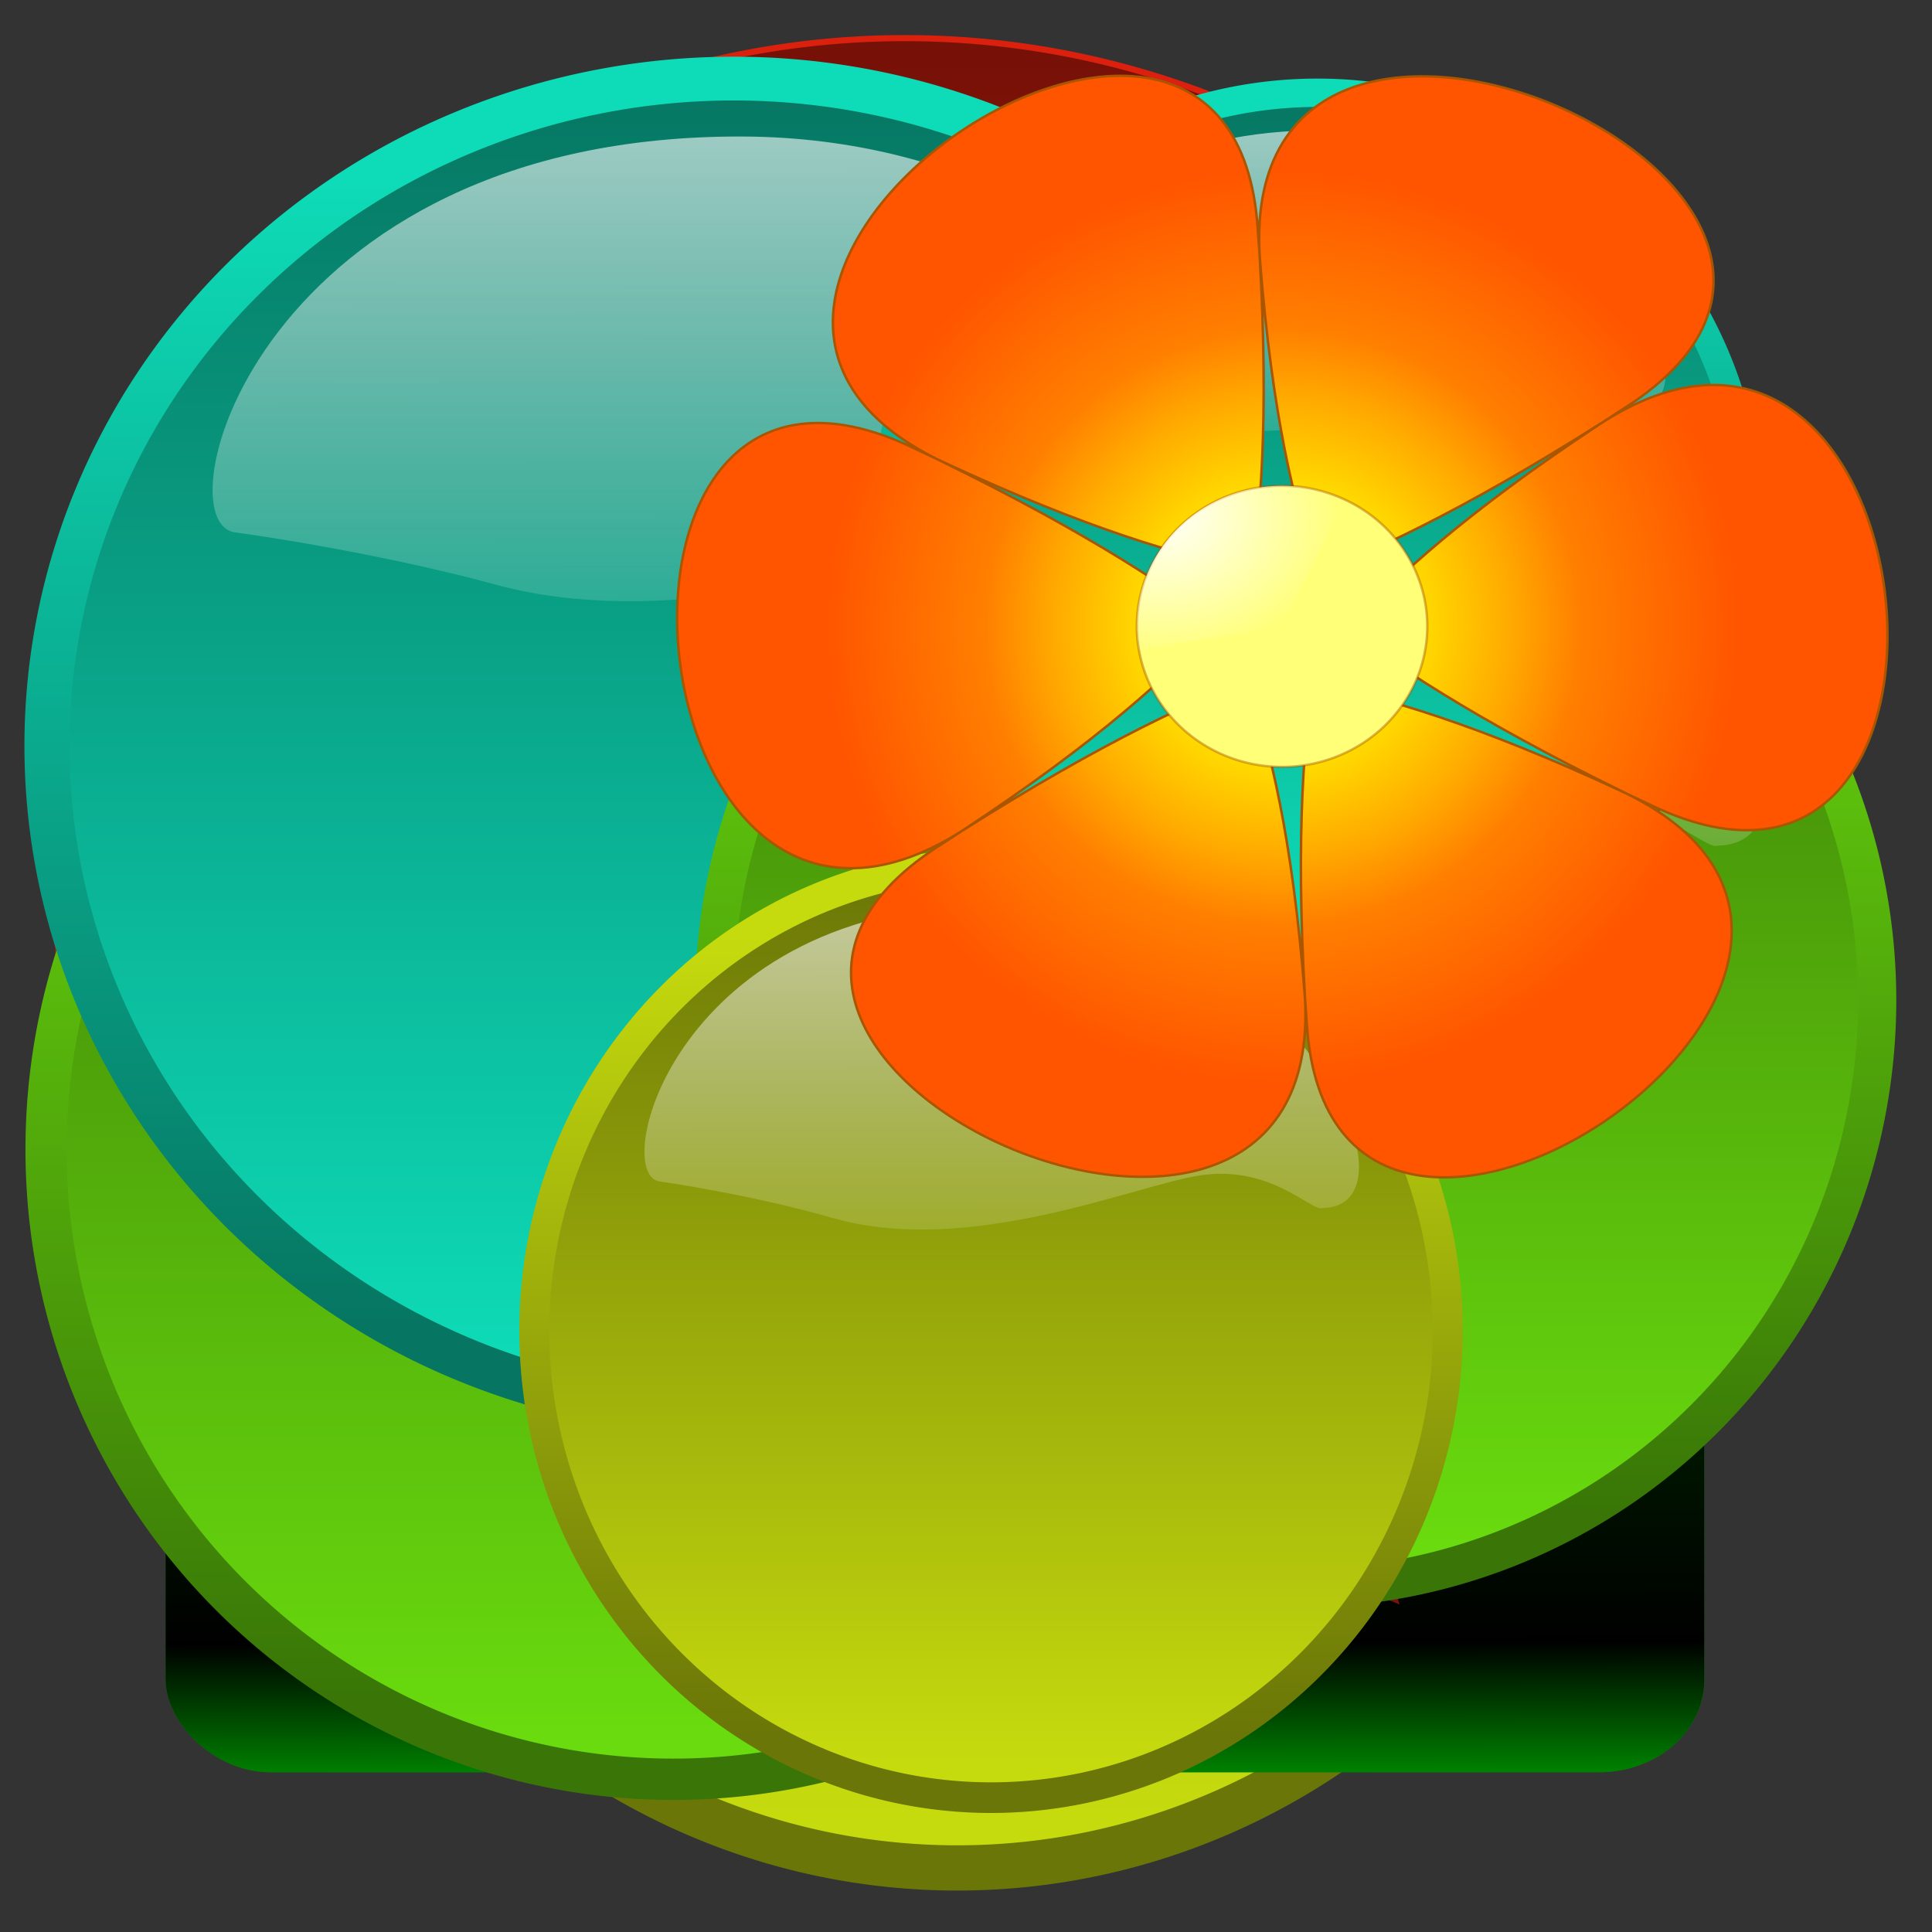 <?xml version="1.0"?><svg width="433.333" height="433.333" xmlns="http://www.w3.org/2000/svg" xmlns:xlink="http://www.w3.org/1999/xlink">
 <rect width="100%" height="100%" fill="#333333" stroke="none"/>
 <title>crunchylittlebiteslogoii</title>
 <defs>
  <linearGradient id="linearGradient1702">
   <stop stop-color="#ffffff" stop-opacity="0.691" offset="0" id="stop1703"/>
   <stop stop-color="#ffffff" stop-opacity="0" offset="1" id="stop1704"/>
  </linearGradient>
  <linearGradient id="linearGradient1697">
   <stop stop-color="#db210e" offset="0" id="stop1698"/>
   <stop stop-color="#761107" offset="1" id="stop1699"/>
  </linearGradient>
  <linearGradient y2="0" y1="0.962" xlink:href="#linearGradient1697" x2="0.435" x1="0.435" id="linearGradient1076"/>
  <linearGradient y2="0.934" y1="0.078" xlink:href="#linearGradient1697" x2="0.492" x1="0.492" id="linearGradient1077"/>
  <linearGradient y2="1.321" y1="-0.038" xlink:href="#linearGradient1702" x2="0.483" x1="0.479" id="linearGradient1078"/>
  <linearGradient id="svg_19">
   <stop stop-color="#ffffff" stop-opacity="0.691" offset="0" id="svg_27"/>
   <stop stop-color="#ffffff" stop-opacity="0" offset="1" id="svg_26"/>
  </linearGradient>
  <linearGradient id="svg_21">
   <stop stop-color="#0edbb7" offset="0" id="svg_25"/>
   <stop stop-color="#067662" offset="1" id="svg_24"/>
  </linearGradient>
  <linearGradient y2="0" y1="0.962" xlink:href="#svg_21" x2="0.435" x1="0.435" id="svg_22"/>
  <linearGradient y2="0.934" y1="0.078" xlink:href="#svg_21" x2="0.492" x1="0.492" id="svg_20"/>
  <linearGradient y2="1.321" y1="-0.038" xlink:href="#svg_19" x2="0.483" x1="0.479" id="svg_18"/>
  <linearGradient id="svg_50">
   <stop stop-color="#ffffff" stop-opacity="0.691" offset="0" id="svg_56"/>
   <stop stop-color="#ffffff" stop-opacity="0" offset="1" id="svg_55"/>
  </linearGradient>
  <linearGradient id="svg_51">
   <stop stop-color="#c6db0e" offset="0" id="svg_54"/>
   <stop stop-color="#6a7607" offset="1" id="svg_53"/>
  </linearGradient>
  <linearGradient y2="466.279" y1="506.287" xlink:href="#svg_51" x2="520.572" x1="520.572" id="svg_48" gradientUnits="userSpaceOnUse"/>
  <linearGradient y2="505.084" y1="469.499" xlink:href="#svg_51" x2="522.942" x1="522.942" id="svg_49" gradientUnits="userSpaceOnUse"/>
  <linearGradient y2="463.473" y1="183.484" xlink:href="#svg_50" x2="214.592" x1="213.828" id="svg_46" gradientUnits="userSpaceOnUse" gradientTransform="matrix(1.554,0,0,0.644,-1.018,2.842171e-14)"/>
  <symbol xmlns:xlink="http://www.w3.org/1999/xlink" width="325pt" id="svg_57" height="325pt">

   <g id="svg_44">
    <path fill="url(#svg_48)" fill-rule="nonzero" stroke="url(#svg_49)" stroke-width="1.364" stroke-linecap="round" stroke-linejoin="round" stroke-miterlimit="4" stroke-dashoffset="0" transform="matrix(9.161,0,0,9.161,-4590.921,-4258.674)" id="svg_47" d="m544.066,487.062a20.784,20.784 0 1 1 -41.568,0a20.784,20.784 0 1 1 41.568,0z"/>
    <path opacity="0.9" fill="url(#svg_46)" fill-rule="evenodd" stroke-width="0.25pt" transform="translate(-130.295,-93.649)" id="svg_45" d="m471.573,246.886c44.367,-0.967 -12.4,-123.153 -135.681,-123.803c-134.562,-0.687 -162.096,110.961 -140.719,112.997c0,0 36.864,5.063 71.94,14.856c56.473,15.931 125.549,-13.069 152.769,-17.284c30.342,-4.698 47.373,15.392 51.692,13.233z"/>
   </g>
  </symbol>
  <linearGradient id="svg_66">
   <stop stop-color="#ffffff" stop-opacity="0.691" offset="0" id="svg_72"/>
   <stop stop-color="#ffffff" stop-opacity="0" offset="1" id="svg_71"/>
  </linearGradient>
  <linearGradient id="svg_67">
   <stop stop-color="#0e56db" offset="0" id="svg_70"/>
   <stop stop-color="#071176" offset="1" id="svg_69"/>
  </linearGradient>
  <linearGradient y2="466.279" y1="506.287" xlink:href="#svg_67" x2="520.572" x1="520.572" id="svg_64" gradientUnits="userSpaceOnUse"/>
  <linearGradient y2="505.084" y1="469.499" xlink:href="#svg_67" x2="522.942" x1="522.942" id="svg_65" gradientUnits="userSpaceOnUse"/>
  <linearGradient y2="463.473" y1="183.484" xlink:href="#svg_66" x2="214.592" x1="213.828" id="svg_62" gradientUnits="userSpaceOnUse" gradientTransform="matrix(1.554,0,0,0.644,-1.018,2.842171e-14)"/>
  <symbol xmlns:xlink="http://www.w3.org/1999/xlink" width="325pt" id="svg_73" height="325pt">

   <g id="svg_60">
    <path fill="url(#svg_64)" fill-rule="nonzero" stroke="url(#svg_65)" stroke-width="1.364" stroke-linecap="round" stroke-linejoin="round" stroke-miterlimit="4" stroke-dashoffset="0" transform="matrix(9.161,0,0,9.161,-4590.921,-4258.674)" id="svg_63" d="m544.066,487.062a20.784,20.784 0 1 1 -41.568,0a20.784,20.784 0 1 1 41.568,0z"/>
    <path opacity="0.9" fill="url(#svg_62)" fill-rule="evenodd" stroke-width="0.25pt" transform="translate(-130.295,-93.649)" id="svg_61" d="m471.573,246.886c44.367,-0.967 -12.4,-123.153 -135.681,-123.803c-134.562,-0.687 -162.096,110.961 -140.719,112.997c0,0 36.864,5.063 71.94,14.856c56.473,15.931 125.549,-13.069 152.769,-17.284c30.342,-4.698 47.373,15.392 51.692,13.233z"/>
   </g>
  </symbol>
  <linearGradient id="svg_83">
   <stop stop-color="#f2f2f2" id="svg_89" offset="0"/>
   <stop stop-color="#f2f2f2" stop-opacity="0" id="svg_88" offset="1"/>
  </linearGradient>
  <linearGradient id="svg_84">
   <stop stop-color="#008000" id="svg_87" offset="0"/>
   <stop stop-color="#000000" offset="0.9" id="svg_86"/>
   <stop stop-color="#008000" offset="1" id="svg_85"/>
  </linearGradient>
  <linearGradient gradientUnits="userSpaceOnUse" y2="167" x2="78.333" y1="22.667" x1="78" id="svg_80" xlink:href="#svg_84"/>
  <linearGradient gradientUnits="userSpaceOnUse" y2="96.007" x2="62.656" y1="1.007" x1="80.344" id="svg_78" xlink:href="#svg_83"/>
  <symbol id="svg_90" height="170" width="170" xmlns:xlink="http://www.w3.org/1999/xlink">

   <g id="svg_76">
    <rect fill="#008000" stroke-width="0.7" stroke-linecap="round" stroke-linejoin="round" stroke-miterlimit="4" rx="11.333" ry="10.333" y="2.333" x="2" height="164.667" width="166" id="svg_81"/>
    <rect fill="url(#svg_80)" stroke-width="0.7" stroke-linecap="round" stroke-linejoin="round" stroke-miterlimit="4" id="svg_79" width="166" height="164.667" x="2" y="2.333" ry="10.333" rx="11.333"/>
    <path fill="url(#svg_78)" stroke-width="0.7" stroke-linecap="round" stroke-linejoin="round" stroke-miterlimit="4" d="m13.344,2.688c-5.416,0 -11,4.25 -11,9.969l0,62.281c-0.005,2.494 1.316,4.803 3.469,6.062c20.863,12.191 50.679,17.834 80.188,17.656c27.389,-0.169 57.966,-4.67 78.594,-18.656c1.922,-1.309 3.069,-3.487 3.062,-5.812l0,-61.531c0,-5.719 -5.584,-9.969 -11,-9.969l-143.312,0z" id="svg_77"/>
   </g>
  </symbol>
  <linearGradient id="svg_100">
   <stop stop-color="#ffffff" stop-opacity="0.691" offset="0" id="svg_109"/>
   <stop stop-color="#ffffff" stop-opacity="0" offset="1" id="svg_108"/>
  </linearGradient>
  <linearGradient id="svg_101">
   <stop stop-color="#69db0e" offset="0" id="svg_107"/>
   <stop stop-color="#397607" offset="1" id="svg_106"/>
  </linearGradient>
  <linearGradient y2="466.279" y1="506.287" xlink:href="#svg_101" x2="520.572" x1="520.572" id="svg_98" gradientUnits="userSpaceOnUse"/>
  <linearGradient y2="505.084" y1="469.499" xlink:href="#svg_101" x2="522.942" x1="522.942" id="svg_99" gradientUnits="userSpaceOnUse"/>
  <linearGradient y2="463.473" y1="183.484" xlink:href="#svg_100" x2="214.592" x1="213.828" id="svg_96" gradientUnits="userSpaceOnUse" gradientTransform="matrix(1.554,0,0,0.644,-1.018,2.842171e-14)"/>
  <symbol xmlns:xlink="http://www.w3.org/1999/xlink" width="325pt" id="svg_110" height="325pt">

   <g id="svg_93">
    <g transform="translate(-130.295,-93.649)" id="svg_94">
     <path fill="url(#svg_98)" fill-rule="nonzero" stroke="url(#svg_99)" stroke-width="1.364" stroke-linecap="round" stroke-linejoin="round" stroke-miterlimit="4" stroke-dashoffset="0" transform="matrix(9.161,0,0,9.161,-4460.626,-4165.025)" id="svg_97" d="m544.066,487.062a20.784,20.784 0 1 1 -41.568,0a20.784,20.784 0 1 1 41.568,0z"/>
     <path opacity="0.9" fill="url(#svg_96)" fill-rule="evenodd" stroke-width="0.25pt" id="svg_95" d="m471.573,246.886c44.367,-0.967 -12.4,-123.153 -135.681,-123.803c-134.562,-0.687 -162.096,110.961 -140.719,112.997c0,0 36.864,5.063 71.94,14.856c56.473,15.931 125.549,-13.069 152.769,-17.284c30.342,-4.698 47.373,15.392 51.692,13.233z"/>
    </g>
   </g>
  </symbol>
  <linearGradient id="svg_119">
   <stop stop-color="#ffffff" stop-opacity="0.691" offset="0" id="svg_125"/>
   <stop stop-color="#ffffff" stop-opacity="0" offset="1" id="svg_124"/>
  </linearGradient>
  <linearGradient id="svg_120">
   <stop stop-color="#0edbb7" offset="0" id="svg_123"/>
   <stop stop-color="#067662" offset="1" id="svg_122"/>
  </linearGradient>
  <linearGradient y2="466.279" y1="506.287" xlink:href="#svg_120" x2="520.572" x1="520.572" id="svg_117" gradientUnits="userSpaceOnUse"/>
  <linearGradient y2="505.084" y1="469.499" xlink:href="#svg_120" x2="522.942" x1="522.942" id="svg_118" gradientUnits="userSpaceOnUse"/>
  <linearGradient y2="463.473" y1="183.484" xlink:href="#svg_119" x2="214.592" x1="213.828" id="svg_115" gradientUnits="userSpaceOnUse" gradientTransform="matrix(1.554,0,0,0.644,-1.018,2.842171e-14)"/>
  <symbol xmlns:xlink="http://www.w3.org/1999/xlink" width="325pt" id="svg_126" height="325pt">

   <g id="svg_113">
    <path fill="url(#svg_117)" fill-rule="nonzero" stroke="url(#svg_118)" stroke-width="1.364" stroke-linecap="round" stroke-linejoin="round" stroke-miterlimit="4" stroke-dashoffset="0" transform="matrix(9.161,0,0,9.161,-4590.921,-4258.674)" id="svg_116" d="m544.066,487.062a20.784,20.784 0 1 1 -41.568,0a20.784,20.784 0 1 1 41.568,0z"/>
    <path opacity="0.9" fill="url(#svg_115)" fill-rule="evenodd" stroke-width="0.25pt" transform="translate(-130.295,-93.649)" id="svg_114" d="m471.573,246.886c44.367,-0.967 -12.4,-123.153 -135.681,-123.803c-134.562,-0.687 -162.096,110.961 -140.719,112.997c0,0 36.864,5.063 71.94,14.856c56.473,15.931 125.549,-13.069 152.769,-17.284c30.342,-4.698 47.373,15.392 51.692,13.233z"/>
   </g>
  </symbol>
  <linearGradient y2="374.977" x2="251.469" y1="223.548" x1="251.469" gradientUnits="userSpaceOnUse" id="svg_134" xlink:href="#svg_142"/>
  <linearGradient id="svg_145">
   <stop stop-color="#ff0000" id="svg_148" offset="0"/>
   <stop stop-color="#6d1313" offset="0.859" id="svg_147"/>
   <stop stop-color="#cb0c0c" id="svg_146" offset="1"/>
  </linearGradient>
  <linearGradient y2="441.575" x2="154.69" y1="262.434" x1="154.69" gradientUnits="userSpaceOnUse" id="svg_136" xlink:href="#svg_145"/>
  <linearGradient id="svg_142">
   <stop stop-color="#ffffff" id="svg_144" offset="0"/>
   <stop stop-color="#ffffff" stop-opacity="0" id="svg_143" offset="1"/>
  </linearGradient>
  <symbol id="svg_149" height="200" width="200" xmlns:xlink="http://www.w3.org/1999/xlink">

   <g transform="translate(-0.876,0.15)" id="svg_131">
    <g transform="translate(-102.813,-828.72)" id="svg_132">
     <path fill="url(#svg_136)" fill-rule="nonzero" marker-start="none" marker-mid="none" marker-end="none" transform="translate(49,576.566)" d="m228.878,402.72l-20.363,-3.075l5.39,19.876l-18.958,-8.043l0.277,20.592l-16.362,-12.505l-4.852,20.014l-12.738,-16.181l-9.677,18.178l-8.314,-18.841l-13.894,15.2l-3.367,-20.316l-17.237,11.268l1.791,-20.515l-19.498,6.627l6.836,-19.426l-20.534,1.57l11.453,-17.115l-20.279,-3.586l15.349,-13.729l-18.75,-8.517l18.281,-9.481l-16.043,-12.912l20.065,-4.637l-12.328,-16.496l20.587,0.499l-7.838,-19.044l19.817,5.603l-2.856,-20.395l17.8,10.355l2.306,-20.464l14.666,14.457l7.322,-19.248l10.61,17.65l11.879,-16.822l5.887,19.734l15.689,-13.339l0.795,20.578l18.514,-9.018l-4.348,20.129l20.175,-4.131l-9.217,18.416l20.568,1.016l-13.507,15.545l19.669,6.099l-16.949,11.697l17.535,10.799l-19.325,7.115l14.298,14.821l-20.488,2.085l10.163,17.911z" id="svg_135"/>
     <path fill="url(#svg_134)" fill-rule="nonzero" marker-start="none" marker-mid="none" marker-end="none" d="m244.094,266.781c-1.855,0.129 -3.465,1.325 -4.125,3.062l-1.812,4.75c-0.33,0.864 -1.096,1.483 -2.031,1.688c-0.935,0.204 -1.834,-0.065 -2.5,-0.719l-3.625,-3.562c-1.301,-1.289 -3.225,-1.718 -4.95,-1.105c-1.725,0.613 -2.947,2.16 -3.144,3.98l-0.562,5.031c-0.108,0.953 -0.627,1.734 -1.469,2.156c-0.842,0.422 -1.859,0.371 -2.656,-0.094c-0.01,-0 -0.021,-0 -0.031,0l-4.438,-2.562c-1.576,-0.904 -3.529,-0.833 -5.035,0.182c-1.507,1.015 -2.305,2.799 -2.058,4.599l0.719,5.062c0.128,0.921 -0.216,1.842 -0.938,2.469c-0.721,0.627 -1.66,0.82 -2.562,0.562c-0.01,-0 -0.021,-0 -0.031,0l-4.875,-1.375c-1.755,-0.489 -3.635,0.065 -4.844,1.427c-1.209,1.362 -1.537,3.295 -0.843,4.979l1.938,4.688c0.36,0.872 0.244,1.892 -0.281,2.656c-0.525,0.764 -1.386,1.212 -2.344,1.188l-5.094,-0.125c-1.816,-0.038 -3.496,0.959 -4.332,2.571c-0.836,1.613 -0.683,3.56 0.395,5.022l3.062,4.094c0.563,0.755 0.7,1.707 0.375,2.594c-0.325,0.887 -1.057,1.539 -1.969,1.75l-2.062,0.469c-2.156,0.498 -3.686,2.415 -3.694,4.628c-0.007,2.213 1.51,4.14 3.663,4.653c49.886,11.858 96.201,10.861 135.781,4.188c2.072,-0.361 3.663,-2.037 3.915,-4.125c0.252,-2.088 -0.894,-4.094 -2.821,-4.938c-0.837,-0.361 -1.401,-1.065 -1.594,-1.906c-0.193,-0.841 0.013,-1.765 0.594,-2.438l3.344,-3.844c1.19,-1.379 1.49,-3.317 0.773,-4.992c-0.718,-1.675 -2.328,-2.794 -4.148,-2.883l-5.094,-0.25c-0.948,-0.045 -1.781,-0.573 -2.25,-1.375c-0.469,-0.802 -0.52,-1.806 -0.094,-2.656l2.281,-4.562c0.804,-1.63 0.612,-3.576 -0.497,-5.016c-1.109,-1.44 -2.94,-2.125 -4.722,-1.765l-4.969,1.031c-0.905,0.185 -1.868,-0.111 -2.531,-0.781c-0.663,-0.67 -0.92,-1.597 -0.719,-2.531l1.062,-4.938c0.381,-1.783 -0.288,-3.627 -1.724,-4.751c-1.436,-1.124 -3.387,-1.329 -5.026,-0.53l-4.562,2.219c-0.839,0.411 -1.838,0.365 -2.656,-0.125c-0.818,-0.49 -1.31,-1.308 -1.344,-2.25c0,-0.01 0,-0.021 0,-0.031l-0.188,-5.062c-0.076,-1.819 -1.182,-3.436 -2.849,-4.167c-1.667,-0.731 -3.606,-0.448 -4.995,0.729l-3.875,3.281c-0.705,0.598 -1.687,0.801 -2.594,0.531c-0.907,-0.269 -1.572,-0.963 -1.844,-1.875l-1.469,-4.906c-0.523,-1.751 -2,-3.049 -3.803,-3.341c-1.803,-0.293 -3.616,0.471 -4.665,1.966l-2.938,4.188c-0.542,0.77 -1.397,1.223 -2.344,1.188c-0.947,-0.035 -1.8,-0.539 -2.281,-1.344l-2.594,-4.344c-0.918,-1.537 -2.62,-2.43 -4.406,-2.312l0,0z" id="svg_133" transform="translate(-46.944,584.658)"/>
    </g>
   </g>
  </symbol>
  <linearGradient id="svg_163">
   <stop stop-color="#ffffff" offset="0" id="svg_171"/>
   <stop stop-color="#ffffff" stop-opacity="0" offset="1" id="svg_170"/>
  </linearGradient>
  <linearGradient id="svg_164">
   <stop stop-color="#ffd200" offset="0" id="svg_169"/>
   <stop stop-color="#ffdc00" offset="0.3" id="svg_168"/>
   <stop stop-color="#ffaa00" offset="0.502" id="svg_167"/>
   <stop stop-color="#ff7f00" offset="0.654" id="svg_166"/>
   <stop stop-color="#ff5500" offset="1" id="svg_165"/>
  </linearGradient>
  <radialGradient xlink:href="#svg_164" r="450.935" id="svg_162" gradientUnits="userSpaceOnUse" gradientTransform="scale(1.017,0.983)" fy="56.507" fx="137.018" cy="56.507" cx="137.018"/>
  <radialGradient xlink:href="#svg_163" r="52.141" id="svg_159" gradientUnits="userSpaceOnUse" gradientTransform="scale(1.107,0.904)" fy="225.856" fx="266.051" cy="226.784" cx="266.425"/>
  <symbol xmlns:xlink="http://www.w3.org/1999/xlink" width="640px" id="svg_172" height="480px">

   <g id="svg_157">
    <path stroke-dashoffset="0" stroke-miterlimit="4" stroke-linejoin="round" stroke-linecap="round" stroke-width="2.437" stroke="#aa5500" fill-rule="evenodd" fill="url(#svg_162)" transform="matrix(1.309647e-2,-0.41,0.41,1.309647e-2,295.387,296.428)" id="svg_161" d="m370.622,382.789c224.76,315.755 526.7,-395.204 140.617,-361.172c-667.849,58.867 -261.016,-211.96 -539.639,397.841c-161.072,352.526 605.607,258.534 383.093,-58.808c-384.905,-548.941 53.055,-332.027 -614.36,-268.421c-385.832,36.771 78.906,653.738 242.476,302.364c282.944,-607.808 314.071,-120.067 -74.721,-666.262c-224.76,-315.755 -526.7,395.204 -140.617,361.172c667.849,-58.867 261.016,211.96 539.639,-397.841c161.072,-352.526 -605.607,-258.534 -383.093,58.808c384.905,548.941 -53.055,332.027 614.36,268.421c385.832,-36.771 -78.906,-653.738 -242.476,-302.364c-282.944,607.808 -314.071,120.067 74.721,666.262z"/>
    <path stroke-opacity="0.431" stroke-dashoffset="0" stroke-miterlimit="4" stroke-linejoin="round" stroke-linecap="round" stroke-width="0.793" stroke="#aa5500" fill-rule="evenodd" fill="#ffff78" transform="matrix(1.26,0,0,1.26,-100.707,-63.621)" id="svg_160" d="m379.81,240.911a45.996,45.996 0 1 1 -91.992,0a45.996,45.996 0 1 1 91.992,0z"/>
    <path stroke-dashoffset="0" stroke-miterlimit="4" stroke-linejoin="round" stroke-linecap="round" stroke-width="0.793" fill-rule="evenodd" fill="url(#svg_159)" transform="matrix(1.26,0,0,1.26,-100.707,-63.621)" id="svg_158" d="m288.452,248.521a45.996,45.996 0 0 1 65.274,-49.073l-19.912,41.463l-45.362,7.61z"/>
   </g>
  </symbol>
 </defs>
 <g>
  <title>Layer 1</title>
  <path fill="url(#linearGradient1076)" fill-rule="nonzero" stroke="url(#linearGradient1077)" stroke-width="1.364" stroke-linecap="round" stroke-linejoin="round" stroke-miterlimit="4" stroke-dashoffset="0" id="path1070" d="m393.368,199.39a190.404,190.404 0 1 1 -380.807,0a190.404,190.404 0 1 1 380.807,0z"/>
  <path opacity="0.9" fill="url(#linearGradient1078)" fill-rule="evenodd" stroke-width="0.25pt" id="path1713" d="m348.278,156.237c44.367,-0.967 -12.4,-123.153 -135.681,-123.803c-134.562,-0.687 -162.096,110.961 -140.719,112.997c0,0 36.864,5.063 71.94,14.856c56.473,15.931 125.549,-13.069 152.769,-17.284c30.342,-4.698 47.373,15.392 51.692,13.233z"/>

  <g transform="matrix(0.333, 0, 0, 0.333, 11, 43)" id="svg_38">
   <path fill="url(#svg_22)" fill-rule="nonzero" stroke="url(#svg_20)" stroke-width="1.364" stroke-linecap="round" stroke-linejoin="round" stroke-miterlimit="4" stroke-dashoffset="0" id="svg_40" d="m456.368,572.391a190.404,190.404 0 1 1 -380.807,0a190.404,190.404 0 1 1 380.807,0z"/>
   <path opacity="0.9" fill="url(#svg_18)" fill-rule="evenodd" stroke-width="0.25pt" id="svg_39" d="m404.278,522.237c44.367,-0.967 -12.4,-123.153 -135.681,-123.803c-134.562,-0.687 -162.096,110.961 -140.719,112.997c0,0 36.864,5.063 71.94,14.856c56.473,15.931 125.549,-13.069 152.769,-17.284c30.342,-4.698 47.373,15.392 51.692,13.233z"/>
  </g>
  <use x="73.092" y="128.142" transform="matrix(0.794, 0, 0, 0.812, -4.401, -4.775)" xlink:href="#svg_57" id="svg_58"/>
  <use x="208.997" y="128.267" transform="matrix(0.636, 0, 0, 0.605, 16.224, -35.284)" xlink:href="#svg_73" id="svg_74"/>
  <use x="16.352" y="31.917" transform="matrix(2.079, 0, 0, 2.005, -1.012, -1.333)" xlink:href="#svg_90" id="svg_91"/>
  <use x="6.764" y="149.636" transform="matrix(0.739, 0, 0, 0.742, -3.881, -4.078)" xlink:href="#svg_110" id="svg_111"/>
  <use x="6.18" y="15.272" transform="matrix(0.809, 0, 0, 0.786, -4.549, -4.517)" xlink:href="#svg_126" id="svg_127"/>
  <use x="188.919" y="8.957" transform="matrix(0.595, 0, 0, 0.569, -27.906, -6.455)" xlink:href="#svg_110" id="svg_128"/>
  <use x="126.399" y="90.586" transform="matrix(0.649, 0, 0, 0.651, -3.016, -3.175)" xlink:href="#svg_57" id="svg_129"/>
  <use x="275.538" y="330.923" transform="matrix(0.722, 0, 0, 0.722, 0, 0)" xlink:href="#svg_149" id="svg_150"/>
  <use x="226.299" y="125.599" transform="matrix(0.685, 0, 0, 0.693, -3.362, -3.588)" xlink:href="#svg_110" id="svg_151"/>
  <use x="765" y="867" transform="matrix(0.333, 0, 0, 0.333, 0, 0)" xlink:href="#svg_126" id="svg_152"/>
  <use x="213.924" y="343.329" transform="matrix(0.538, 0, 0, 0.55, -1.953, -2.168)" xlink:href="#svg_57" id="svg_153"/>
  <use x="99" y="888" transform="matrix(0.333, 0, 0, 0.333, 0, 0)" xlink:href="#svg_110" id="svg_154"/>
  <use x="607.897" y="37.641" transform="matrix(0.509, 0, 0, 0.509, -117.182, -4.92)" xlink:href="#svg_126" id="svg_155"/>
  <use x="318.294" y="34.992" transform="matrix(0.562, 0, 0, 0.544, -71.106, -9.067)" xlink:href="#svg_172" id="svg_173"/>
 </g>
</svg>